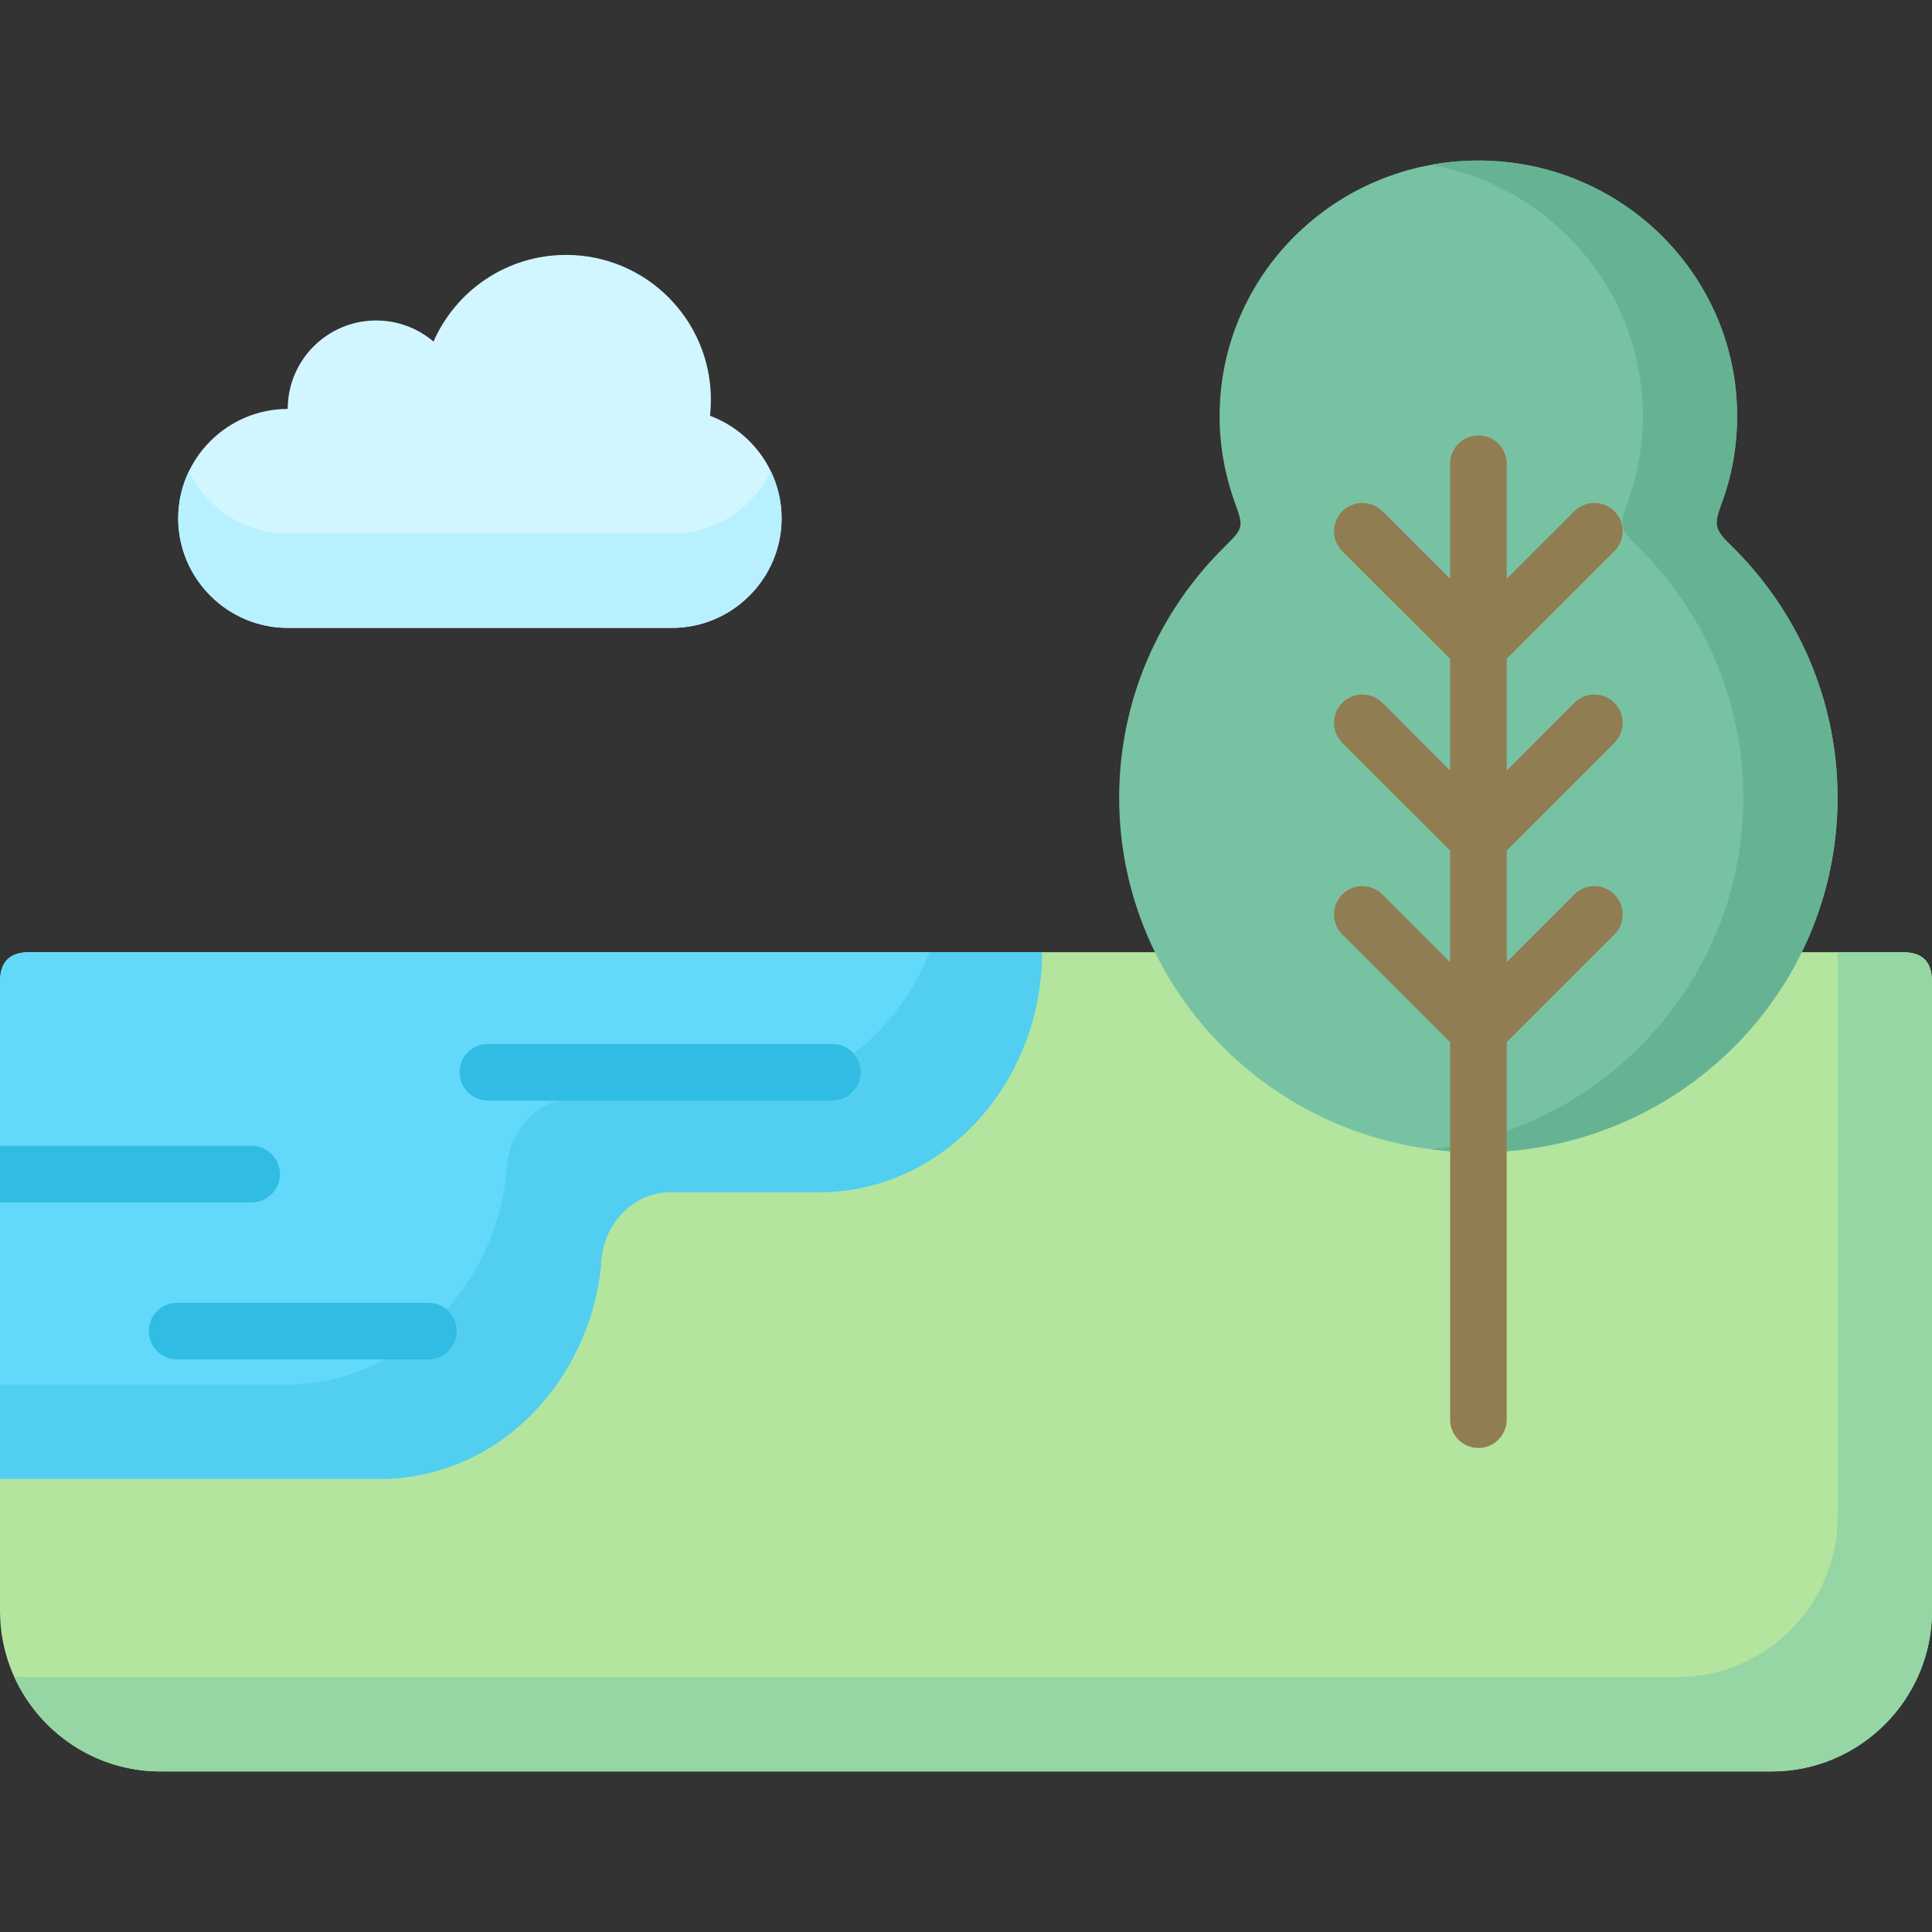 <svg id="Capa_1" enable-background="new 0 0 512 512" height="512" viewBox="0 0 512 512" width="512" xmlns="http://www.w3.org/2000/svg"><rect x="0" y="0" width="512" height="512" fill="#333333" stroke="none"/><g><g clip-rule="evenodd" fill-rule="evenodd"><path d="m512 260.168v166.762c0 23.385-19.105 42.52-42.492 42.52h-427.016c-23.358-.001-42.492-19.135-42.492-42.52v-166.762c0-5.443 2.722-7.824 7.795-7.824h496.409c5.471 0 7.796 2.693 7.796 7.824z" fill="#b3e59f"/><path d="m0 391.922v-131.754c0-5.443 2.722-7.824 7.795-7.824h268.331c0 17.49-6.633 33.363-17.292 44.9-10.687 11.537-25.399 18.68-41.556 18.68h-39.657c-10.063.029-18.255 8.816-18.369 19.674-1.644 15.59-8.589 29.564-18.85 39.713-10.46 10.318-24.378 16.611-39.686 16.611z" fill="#62d9fa"/><path d="m0 391.922v-24.975h75.715c15.307 0 29.225-6.32 39.685-16.639 10.262-10.148 17.235-24.094 18.879-39.713.085-10.857 8.277-19.645 18.341-19.672h39.657c16.158 0 30.87-7.145 41.556-18.682 5.245-5.668 9.525-12.416 12.502-19.898h29.792c0 17.49-6.633 33.363-17.292 44.9-10.687 11.537-25.399 18.68-41.556 18.68h-39.657c-10.063.029-18.255 8.816-18.369 19.674-1.644 15.59-8.589 29.564-18.85 39.713-10.46 10.318-24.378 16.611-39.686 16.611h-100.717z" fill="#52cef0"/><path d="m391.781 42.551c37.872 0 68.571 30.332 68.571 67.721 0 8.078-1.418 15.816-4.054 22.988-2.041 5.613-2.211 6.775 2.325 11.197 17.49 17.035 28.346 40.734 28.346 66.926 0 51.932-42.605 93.996-95.188 93.996-52.555 0-95.188-42.064-95.188-93.996 0-26.021 10.715-49.578 28.035-66.586 5.017-4.961 4.932-5.215 2.551-11.793-2.551-7.113-3.968-14.768-3.968-22.732-.001-37.389 30.699-67.721 68.57-67.721z" fill="#78c2a4"/><path d="m391.781 42.551c37.872 0 68.571 30.332 68.571 67.721 0 8.078-1.418 15.816-4.054 22.988-2.041 5.613-2.211 6.775 2.325 11.197 17.49 17.035 28.346 40.734 28.346 66.926 0 51.932-42.605 93.996-95.188 93.996-4.224 0-8.391-.283-12.5-.793 46.687-6.037 82.716-45.467 82.716-93.203 0-26.191-10.857-49.891-28.375-66.926-4.536-4.422-4.366-5.584-2.325-11.197 2.636-7.172 4.082-14.91 4.082-22.988 0-33.193-24.18-60.775-56.098-66.586 4.052-.739 8.248-1.135 12.5-1.135z" fill="#66b394"/></g><path d="m399.293 376.217c0 4.139-3.374 7.512-7.512 7.512s-7.483-3.373-7.483-7.512v-100.033l-28.574-28.545c-2.919-2.92-2.919-7.682 0-10.602 2.948-2.949 7.683-2.949 10.63 0l17.943 17.943v-29.566l-28.574-28.545c-2.919-2.947-2.919-7.682 0-10.629 2.948-2.92 7.683-2.92 10.63 0l17.943 17.971v-29.594l-28.574-28.545c-2.919-2.92-2.919-7.682 0-10.602 2.948-2.92 7.683-2.92 10.63 0l17.943 17.943v-30.529c0-4.139 3.345-7.483 7.483-7.483 4.139 0 7.512 3.344 7.512 7.483v30.529l17.943-17.943c2.92-2.92 7.682-2.92 10.602 0s2.92 7.682 0 10.602l-28.545 28.545v29.594l17.943-17.971c2.92-2.92 7.682-2.92 10.602 0 2.92 2.947 2.92 7.682 0 10.629l-28.545 28.545v29.566l17.943-17.943c2.92-2.949 7.682-2.949 10.602 0 2.92 2.92 2.92 7.682 0 10.602l-28.545 28.545v100.033z" fill="#917d52"/><path d="m129.262 291.66c-4.139 0-7.484-3.373-7.484-7.512s3.345-7.484 7.484-7.484h91.305c4.139 0 7.512 3.346 7.512 7.484 0 4.139-3.373 7.512-7.512 7.512zm-129.262 11.99h66.672c4.139 0 7.512 3.373 7.512 7.512s-3.374 7.484-7.512 7.484h-66.672zm46.914 56.608c-4.139 0-7.483-3.373-7.483-7.512s3.345-7.482 7.483-7.482h66.615c4.139 0 7.483 3.344 7.483 7.482s-3.345 7.512-7.483 7.512z" fill="#30bce3"/><path clip-rule="evenodd" d="m188.166 110.186c11.027 4.111 18.964 14.77 18.964 27.186 0 15.959-13.068 29.025-29.027 29.025h-101.85c-15.959 0-29.027-13.066-29.027-29.025s13.067-29 29.027-29c0-12.953 10.488-23.441 23.443-23.441 5.783 0 11.084 2.098 15.194 5.584 5.924-13.521 19.417-22.961 35.15-22.961 21.175 0 38.353 17.178 38.353 38.381 0 1.417-.085 2.835-.227 4.251z" fill="#d2f6ff" fill-rule="evenodd"/><path clip-rule="evenodd" d="m444.506 444.447h-440.707c6.689 14.713 21.572 25.002 38.693 25.002h427.016c23.387 0 42.492-19.135 42.492-42.52v-166.761c0-5.131-2.325-7.824-7.795-7.824h-17.207v149.584c0 23.387-19.106 42.519-42.492 42.519z" fill="#95d6a4" fill-rule="evenodd"/><path clip-rule="evenodd" d="m76.253 166.396h101.85c15.959 0 29.027-13.066 29.027-29.025 0-4.451-1.049-8.703-2.863-12.502-4.677 9.752-14.684 16.525-26.164 16.525h-101.85c-11.508 0-21.487-6.773-26.164-16.525-1.842 3.799-2.863 8.051-2.863 12.502 0 15.959 13.067 29.025 29.027 29.025z" fill="#b8f0ff" fill-rule="evenodd"/></g></svg>